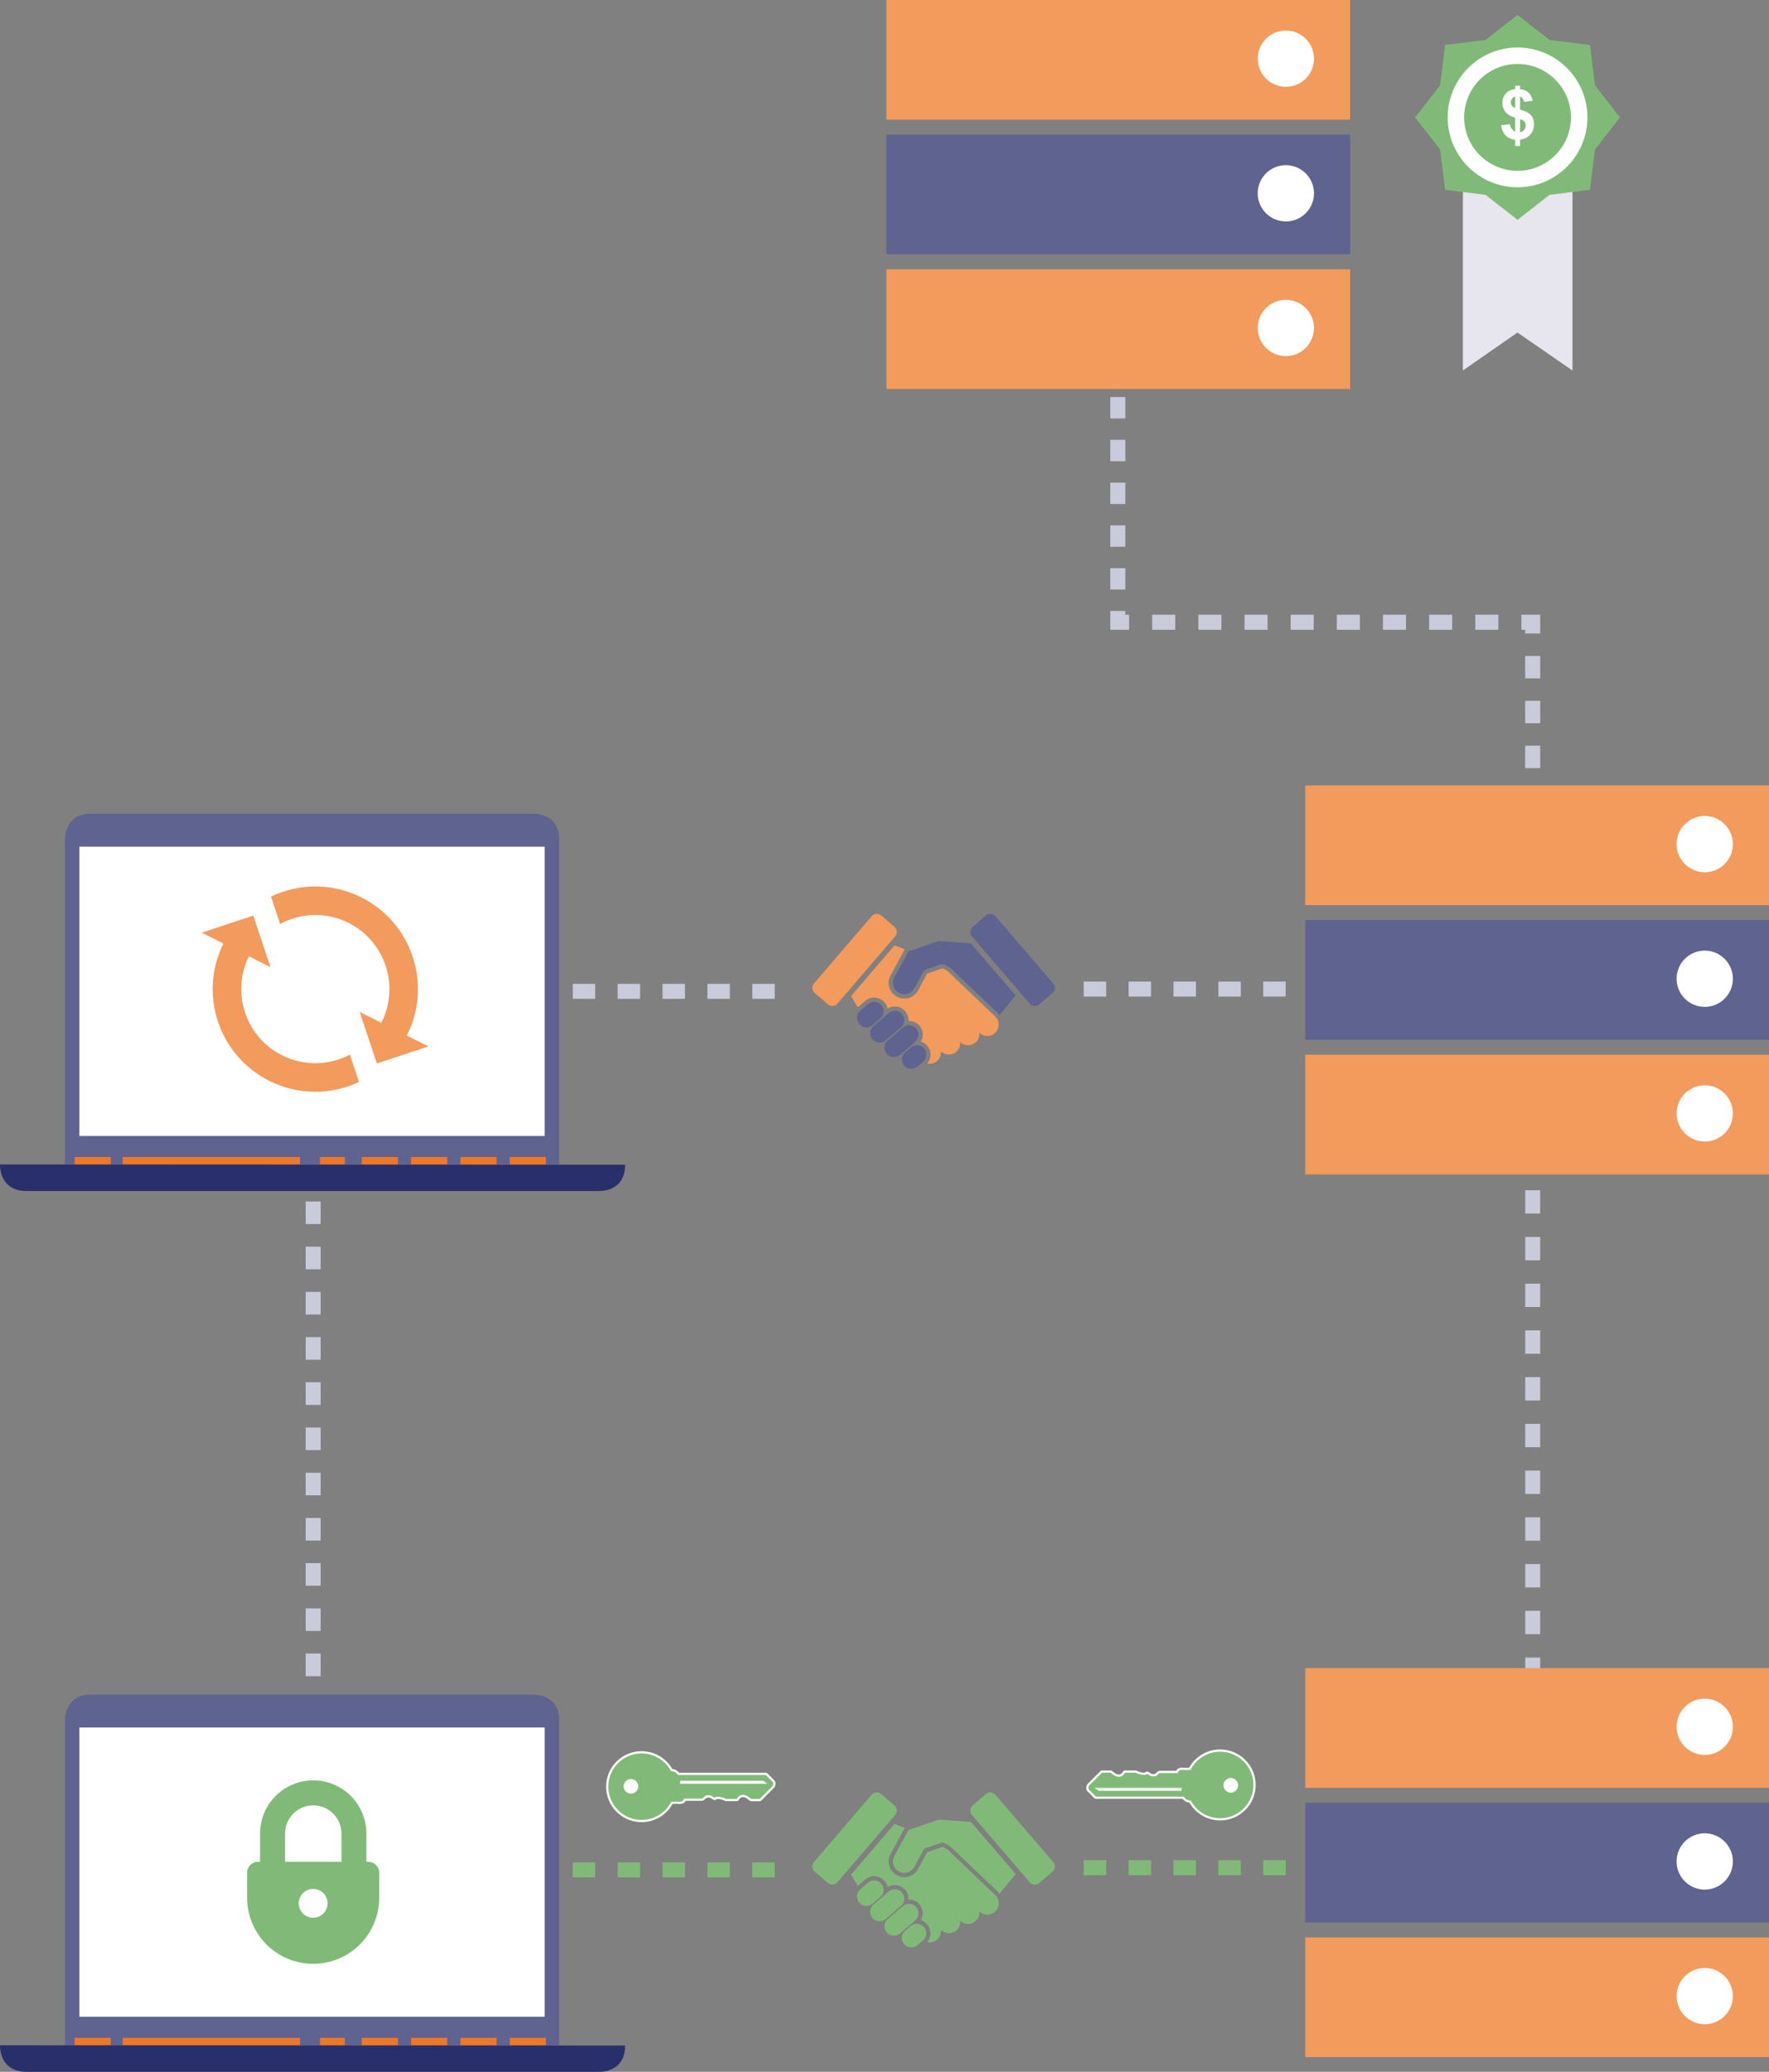 <?xml version="1.0" encoding="utf-8"?>
<!-- Generator: Adobe Illustrator 23.0.1, SVG Export Plug-In . SVG Version: 6.00 Build 0)  -->
<svg version="1.1" id="Layer_1" xmlns="http://www.w3.org/2000/svg" xmlns:xlink="http://www.w3.org/1999/xlink" x="0px" y="0px"
	 width="960px" height="1124.26px" viewBox="0 0 960 1124.26" style="enable-background:new 0 0 960 1124.26;" xml:space="preserve"
	>
<rect x="0" y="0" width="960" height="1124.26" fill="#808080" stroke="none"/>
<style type="text/css">
	.st0{fill:#C9CBDA;}
	.st1{fill:#81BA78;}
	.st2{fill:#5F6390;}
	.st3{fill:#F39A5D;}
	.st4{fill:#FFFFFF;}
	.st5{fill:#EF7826;}
	.st6{fill:#292F6B;}
	.st7{fill:#001E61;}
	.st8{fill:#E7E5ED;}
</style>
<g>
	<g>
		<g>
			<rect x="602.53" y="174.52" class="st0" width="8.17" height="6.13"/>
		</g>
		<g>
			<path class="st0" d="M610.7,319.91h-8.17v-11.6h8.17V319.91z M610.7,296.7h-8.17v-11.6h8.17V296.7z M610.7,273.49h-8.17v-11.6
				h8.17V273.49z M610.7,250.28h-8.17v-11.6h8.17V250.28z M610.7,227.07h-8.17v-11.6h8.17V227.07z M610.7,203.86h-8.17v-11.6h8.17
				V203.86z"/>
		</g>
		<g>
			<polygon class="st0" points="612.74,341.73 602.53,341.73 602.53,331.51 610.7,331.51 610.7,333.55 612.74,333.55 			"/>
		</g>
		<g>
			<path class="st0" d="M813.12,341.73H800.6v-8.17h12.52V341.73z M788.08,341.73h-12.53v-8.17h12.53V341.73z M763.03,341.73H750.5
				v-8.17h12.52V341.73z M737.98,341.73h-12.53v-8.17h12.53V341.73z M712.93,341.73h-12.52v-8.17h12.52V341.73z M687.89,341.73
				h-12.52v-8.17h12.52V341.73z M662.84,341.73h-12.52v-8.17h12.52V341.73z M637.79,341.73h-12.52v-8.17h12.52V341.73z"/>
		</g>
		<g>
			<polygon class="st0" points="835.86,343.77 827.68,343.77 827.68,341.73 825.64,341.73 825.64,333.55 835.86,333.55 			"/>
		</g>
		<g>
			<path class="st0" d="M835.86,465.51h-8.17v-12.17h8.17V465.51z M835.86,441.16h-8.17v-12.17h8.17V441.16z M835.86,416.81h-8.17
				v-12.18h8.17V416.81z M835.86,392.46h-8.17v-12.17h8.17V392.46z M835.86,368.12h-8.17v-12.17h8.17V368.12z"/>
		</g>
		<g>
			<rect x="827.68" y="477.68" class="st0" width="8.17" height="6.13"/>
		</g>
	</g>
	<g>
		<g>
			<rect x="827.71" y="627.09" class="st0" width="8.12" height="6.09"/>
		</g>
		<g>
			<path class="st0" d="M835.83,886.77h-8.12v-12.68h8.12V886.77z M835.83,861.41h-8.12v-12.68h8.12V861.41z M835.83,836.05h-8.12
				v-12.68h8.12V836.05z M835.83,810.69h-8.12v-12.68h8.12V810.69z M835.83,785.33h-8.12v-12.68h8.12V785.33z M835.83,759.97h-8.12
				v-12.68h8.12V759.97z M835.83,734.61h-8.12v-12.68h8.12V734.61z M835.83,709.25h-8.12v-12.68h8.12V709.25z M835.83,683.89h-8.12
				v-12.68h8.12V683.89z M835.83,658.54h-8.12v-12.68h8.12V658.54z"/>
		</g>
		<g>
			<rect x="827.71" y="899.45" class="st0" width="8.12" height="6.09"/>
		</g>
	</g>
	<g>
		<path class="st0" d="M714.52,540.79h-4.63v-8.12h4.63V540.79z M697.71,540.79h-12.18v-8.12h12.18V540.79z M673.36,540.79h-12.18
			v-8.12h12.18V540.79z M649,540.79h-12.18v-8.12H649V540.79z M624.65,540.79h-12.18v-8.12h12.18V540.79z M600.29,540.79h-12.18
			v-8.12h12.18V540.79z"/>
	</g>
	<g>
		<path class="st1" d="M714.52,1017.54h-4.63v-8.12h4.63V1017.54z M697.71,1017.54h-12.18v-8.12h12.18V1017.54z M673.36,1017.54
			h-12.18v-8.12h12.18V1017.54z M649,1017.54h-12.18v-8.12H649V1017.54z M624.65,1017.54h-12.18v-8.12h12.18V1017.54z
			 M600.29,1017.54h-12.18v-8.12h12.18V1017.54z"/>
	</g>
	<g>
		<g>
			<rect x="708.33" y="978.26" class="st2" width="251.67" height="64.95"/>
		</g>
		<g>
			<rect x="708.33" y="905.19" class="st3" width="251.67" height="64.95"/>
		</g>
		<g>
			<rect x="708.33" y="1051.32" class="st3" width="251.67" height="64.95"/>
		</g>
		<g>
			<circle class="st4" cx="925.12" cy="1010.1" r="15.27"/>
		</g>
		<g>
			<circle class="st4" cx="925.12" cy="937.03" r="15.27"/>
		</g>
		<g>
			<circle class="st4" cx="925.12" cy="1083.16" r="15.27"/>
		</g>
	</g>
	<g>
		<g>
			<rect x="708.33" y="499.28" class="st2" width="251.67" height="64.95"/>
		</g>
		<g>
			<rect x="708.33" y="426.21" class="st3" width="251.67" height="64.95"/>
		</g>
		<g>
			<rect x="708.33" y="572.34" class="st3" width="251.67" height="64.95"/>
		</g>
		<g>
			<circle class="st4" cx="925.12" cy="531.11" r="15.27"/>
		</g>
		<g>
			<circle class="st4" cx="925.12" cy="458.05" r="15.27"/>
		</g>
		<g>
			<circle class="st4" cx="925.12" cy="604.18" r="15.27"/>
		</g>
	</g>
	<g>
		<g>
			<rect x="481.02" y="73.06" class="st2" width="251.67" height="64.95"/>
		</g>
		<g>
			<rect x="481.02" y="0" class="st3" width="251.67" height="64.95"/>
		</g>
		<g>
			<rect x="481.02" y="146.13" class="st3" width="251.67" height="64.95"/>
		</g>
		<g>
			<circle class="st4" cx="697.8" cy="104.9" r="15.27"/>
		</g>
		<g>
			<circle class="st4" cx="697.8" cy="31.84" r="15.27"/>
		</g>
		<g>
			<circle class="st4" cx="697.8" cy="177.97" r="15.27"/>
		</g>
	</g>
	<g>
		<g>
			<rect x="165.89" y="633.44" class="st0" width="8.12" height="6.26"/>
		</g>
		<g>
			<path class="st0" d="M174.01,909.56h-8.12v-12.27h8.12V909.56z M174.01,885.03h-8.12v-12.26h8.12V885.03z M174.01,860.49h-8.12
				v-12.26h8.12V860.49z M174.01,835.96h-8.12v-12.26h8.12V835.96z M174.01,811.43h-8.12v-12.26h8.12V811.43z M174.01,786.9h-8.12
				v-12.27h8.12V786.9z M174.01,762.36h-8.12v-12.27h8.12V762.36z M174.01,737.83h-8.12v-12.26h8.12V737.83z M174.01,713.3h-8.12
				v-12.26h8.12V713.3z M174.01,688.76h-8.12V676.5h8.12V688.76z M174.01,664.23h-8.12v-12.26h8.12V664.23z"/>
		</g>
		<g>
			<rect x="165.89" y="921.82" class="st0" width="8.12" height="6.26"/>
		</g>
	</g>
	<g>
		<path class="st1" d="M420.43,1018.75h-12.18v-8.12h12.18V1018.75z M396.07,1018.75H383.9v-8.12h12.18V1018.75z M371.72,1018.75
			h-12.18v-8.12h12.18V1018.75z M347.36,1018.75h-12.18v-8.12h12.18V1018.75z M323.01,1018.75h-12.18v-8.12h12.18V1018.75z
			 M298.65,1018.75h-4.63v-8.12h4.63V1018.75z"/>
	</g>
	<g>
		<g>
			<path class="st2" d="M35.23,1109.84V933.08c0,0,0.21-13.54,13.55-13.54h241.1c0,0,13.54-0.14,13.54,13.54v176.77H35.23z"/>
		</g>
		<g>
			<rect x="40.49" y="1105.82" class="st5" width="19.62" height="4.03"/>
		</g>
		<g>
			<rect x="173.67" y="1105.82" class="st5" width="13.45" height="4.03"/>
		</g>
		<g>
			<rect x="196.31" y="1105.82" class="st5" width="19.63" height="4.03"/>
		</g>
		<g>
			<rect x="223.08" y="1105.82" class="st5" width="19.62" height="4.03"/>
		</g>
		<g>
			<rect x="249.85" y="1105.82" class="st5" width="19.62" height="4.03"/>
		</g>
		<g>
			<rect x="276.61" y="1105.82" class="st5" width="19.62" height="4.03"/>
		</g>
		<g>
			<rect x="66.55" y="1105.82" class="st5" width="96.28" height="4.03"/>
		</g>
		<g>
			<path class="st6" d="M0,1109.84c0,0-0.69,14.41,14.41,14.41h310.57c0,0,14.25,0.83,14.25-14.25L0,1109.84z"/>
		</g>
		<g>
			<rect x="43.08" y="937.41" class="st4" width="252.48" height="156.98"/>
		</g>
	</g>
	<g>
		<path class="st0" d="M420.43,542h-12.18v-8.12h12.18V542z M396.07,542H383.9v-8.12h12.18V542z M371.72,542h-12.18v-8.12h12.18V542
			z M347.36,542h-12.18v-8.12h12.18V542z M323.01,542h-12.18v-8.12h12.18V542z M298.65,542h-4.63v-8.12h4.63V542z"/>
	</g>
	<g>
		<g>
			<path class="st2" d="M35.23,631.88V455.12c0,0,0.21-13.54,13.55-13.54h241.1c0,0,13.54-0.14,13.54,13.54v176.77H35.23z"/>
		</g>
		<g>
			<rect x="40.49" y="627.86" class="st5" width="19.62" height="4.03"/>
		</g>
		<g>
			<rect x="173.67" y="627.86" class="st5" width="13.45" height="4.03"/>
		</g>
		<g>
			<rect x="196.31" y="627.86" class="st5" width="19.63" height="4.03"/>
		</g>
		<g>
			<rect x="223.08" y="627.86" class="st5" width="19.62" height="4.03"/>
		</g>
		<g>
			<rect x="249.85" y="627.86" class="st5" width="19.62" height="4.03"/>
		</g>
		<g>
			<rect x="276.61" y="627.86" class="st5" width="19.62" height="4.03"/>
		</g>
		<g>
			<rect x="66.55" y="627.86" class="st5" width="96.28" height="4.03"/>
		</g>
		<g>
			<path class="st6" d="M0,631.88c0,0-0.69,14.41,14.41,14.41h310.57c0,0,14.25,0.83,14.25-14.25L0,631.88z"/>
		</g>
		<g>
			<rect x="43.08" y="459.45" class="st4" width="252.48" height="156.98"/>
		</g>
	</g>
	<g>
		<g>
			<path class="st3" d="M189.87,572.28c-11.09,5.83-24.74,6.43-36.77,0.4c-19.75-9.9-27.81-33.98-18.03-53.76l4.22,2.12l7.5,3.76
				l-9.35-27.96l-27.97,9.26l9.86,4.94l0.27,0.14l1.62,0.81c-13.62,27.46-2.5,60.78,24.93,74.53c15.88,7.96,33.74,7.6,48.67,0.6
				l-2.04-6.1L189.87,572.28z"/>
		</g>
		<g>
			<path class="st3" d="M224.8,563.98L224.8,563.98l-4.04-2.02l0,0c0.05-0.09,0.1-0.18,0.14-0.27c13.78-27.5,2.67-60.96-24.83-74.74
				c-16.01-8.02-34.04-7.6-49.03-0.42l2.12,6.35l2.84,8.49c11.16-6.01,24.97-6.69,37.14-0.59c19.83,9.94,27.87,34.16,17.93,53.98
				c-0.04,0.09-0.1,0.17-0.14,0.26l0,0l-4.38-2.2l0,0l-7.37-3.7l9.35,27.96l27.96-9.26L224.8,563.98z"/>
		</g>
	</g>
	<g>
		<g>
			<path class="st7" d="M450.83,534.17c0.49,0,0.89,0.4,0.89,0.89c0,0.49-0.4,0.89-0.89,0.89c-0.49,0-0.89-0.4-0.89-0.89
				C449.94,534.57,450.34,534.17,450.83,534.17z M563.34,535.06c0,0.49-0.4,0.89-0.89,0.89c-0.49,0-0.89-0.4-0.89-0.89
				c0-0.49,0.4-0.89,0.89-0.89C562.94,534.17,563.34,534.57,563.34,535.06z"/>
		</g>
		<g>
			<path class="st3" d="M540.07,551.57l-24.35-23.25c-0.32-0.3-0.86-1.01-1.22-1.23l-2.56-1.55l-0.54-0.04l-8.24,2.82l-4.93,9.08
				c-1.49,2.74-4.35,4.45-7.47,4.45c-1.41,0-2.81-0.36-4.05-1.03c-4.12-2.24-5.65-7.41-3.42-11.52l7.69-14.17l-5.55-2.11
				l-23.57,27.46l3.6,6.12l4.04-3.46c1.35-1.16,3.08-1.8,4.86-1.8c2.19,0,4.25,0.95,5.67,2.61c0.83,0.96,1.38,2.1,1.63,3.3
				c1.17-0.72,2.52-1.11,3.9-1.11c2.19,0,4.25,0.95,5.67,2.61c1.26,1.47,1.89,3.34,1.78,5.27c0.09,0,0.19-0.01,0.28-0.01
				c2.19,0,4.25,0.95,5.67,2.61c1.3,1.51,1.93,3.44,1.78,5.43c-0.09,1.13-0.43,2.2-0.98,3.15c1.31,0.42,2.49,1.19,3.4,2.25
				c1.3,1.51,1.93,3.44,1.78,5.43c-0.12,1.59-0.74,3.06-1.76,4.25c0.43,0.09,0.86,0.15,1.3,0.15c1.63,0,3.25-0.64,4.46-1.91
				c1.3-1.36,1.83-3.16,1.65-4.89l0.07,0.06c1.19,1.14,2.73,1.71,4.26,1.71c1.63,0,3.25-0.64,4.46-1.91
				c1.3-1.36,1.83-3.16,1.65-4.89l0.06,0.06c1.19,1.14,2.73,1.71,4.26,1.71c1.63,0,3.25-0.64,4.46-1.91
				c1.3-1.36,1.83-3.16,1.65-4.89l0.07,0.06c1.19,1.14,2.73,1.71,4.26,1.71c1.63,0,3.25-0.64,4.46-1.91
				C542.63,557.83,542.54,553.92,540.07,551.57z"/>
		</g>
		<g>
			<g>
				<g>
					<path class="st2" d="M488.92,557.51c2.16-1.85,2.41-5.09,0.56-7.25c-1.85-2.16-5.09-2.41-7.25-0.56l-8.2,7.03
						c-2.16,1.85-2.41,5.09-0.56,7.25c1.02,1.19,2.46,1.79,3.9,1.79c1.18,0,2.37-0.41,3.34-1.24L488.92,557.51z"/>
				</g>
				<g>
					<path class="st2" d="M477.71,552.7c2.16-1.85,2.41-5.09,0.56-7.25c-1.85-2.16-5.09-2.4-7.25-0.56l-4.14,3.55
						c-2.16,1.85-2.41,5.09-0.56,7.25c1.02,1.19,2.46,1.79,3.9,1.79c1.18,0,2.37-0.41,3.34-1.24L477.71,552.7z"/>
				</g>
				<g>
					<path class="st2" d="M497.22,558.13c-1.85-2.15-5.09-2.4-7.25-0.56l-8.2,7.03c-2.16,1.85-2.41,5.09-0.56,7.25
						c1.02,1.19,2.46,1.79,3.9,1.79c1.18,0,2.37-0.41,3.34-1.24l8.2-7.03C498.82,563.53,499.07,560.28,497.22,558.13z"/>
				</g>
				<g>
					<path class="st2" d="M494.17,568.41l-2.96,2.54c-2.16,1.85-2.41,5.09-0.56,7.25c1.02,1.19,2.46,1.79,3.9,1.79
						c1.18,0,2.37-0.41,3.34-1.24l2.96-2.54c2.16-1.85,2.41-5.09,0.56-7.25C499.58,566.81,496.33,566.56,494.17,568.41z"/>
				</g>
			</g>
			<g>
				<path class="st2" d="M526.93,511.96c-0.05-0.01-0.1-0.02-0.15-0.02l-17.28-1.29l-16.49,5.64l-7.66,14.11
					c-1.63,2.99-0.52,6.74,2.48,8.36c0.93,0.51,1.94,0.75,2.94,0.75c2.19,0,4.31-1.17,5.43-3.23l5.36-9.88l9.55-3.27
					c1.9,0.17,4.22,1.68,5.62,3.01l24.35,23.25c0.49,0.47,0.91,0.99,1.27,1.54l8.82-10.76L526.93,511.96z"/>
			</g>
		</g>
		<g>
			<path class="st2" d="M571.55,533.68l-31.33-36.49c-1.32-1.54-3.65-1.72-5.19-0.39l-7.16,6.15c-1.54,1.32-1.72,3.65-0.39,5.19
				l31.33,36.49c1.32,1.54,3.65,1.72,5.19,0.39l7.16-6.15C572.7,537.54,572.87,535.22,571.55,533.68z"/>
		</g>
		<g>
			<path class="st3" d="M485.4,502.93l-7.16-6.15c-1.54-1.32-3.86-1.15-5.19,0.39l-31.33,36.49c-1.32,1.54-1.15,3.86,0.39,5.19
				l7.16,6.15c1.54,1.32,3.86,1.15,5.19-0.39l31.33-36.49C487.12,506.58,486.94,504.26,485.4,502.93z"/>
		</g>
	</g>
	<g>
		<g>
			<path class="st1" d="M199.91,1010.31h-1.08v-15.35c0-15.94-12.9-28.86-28.83-28.87c-15.95,0.01-28.87,12.93-28.87,28.87v15.35
				h-1.16c-3.24,0-5.86,2.63-5.86,5.87v13.62c-0.01,19.8,16.05,35.85,35.84,35.85c19.79,0,35.84-16.04,35.84-35.85v-13.63
				C205.79,1012.95,203.15,1010.31,199.91,1010.31z M169.93,1040.65c-4.3-0.01-7.8-3.5-7.8-7.81c0-4.33,3.5-7.83,7.8-7.83
				c4.32,0,7.83,3.5,7.83,7.82C177.76,1037.15,174.26,1040.64,169.93,1040.65z M185.29,1010.31h-30.58l-0.01-15.35
				c0.01-8.45,6.87-15.28,15.31-15.3c8.43,0.02,15.27,6.84,15.29,15.3V1010.31z"/>
		</g>
	</g>
	<g>
		<g>
			<path class="st1" d="M450.83,1010.92c0.49,0,0.89,0.4,0.89,0.89c0,0.49-0.4,0.89-0.89,0.89c-0.49,0-0.89-0.4-0.89-0.89
				C449.94,1011.32,450.34,1010.92,450.83,1010.92z M563.34,1011.81c0,0.49-0.4,0.89-0.89,0.89c-0.49,0-0.89-0.4-0.89-0.89
				c0-0.49,0.4-0.89,0.89-0.89C562.94,1010.92,563.34,1011.32,563.34,1011.81z"/>
		</g>
		<g>
			<path class="st1" d="M540.07,1028.32l-24.35-23.25c-0.32-0.3-0.86-1.01-1.22-1.23l-2.56-1.55l-0.54-0.04l-8.24,2.82l-4.93,9.08
				c-1.49,2.74-4.35,4.45-7.47,4.45c-1.41,0-2.81-0.36-4.05-1.03c-4.12-2.24-5.65-7.41-3.42-11.52l7.69-14.17l-5.55-2.11
				l-23.57,27.46l3.6,6.12l4.04-3.46c1.35-1.16,3.08-1.8,4.86-1.8c2.19,0,4.25,0.95,5.67,2.61c0.83,0.96,1.38,2.1,1.63,3.3
				c1.17-0.72,2.52-1.11,3.9-1.11c2.19,0,4.25,0.95,5.67,2.61c1.26,1.47,1.89,3.34,1.78,5.27c0.09,0,0.19-0.01,0.28-0.01
				c2.19,0,4.25,0.95,5.67,2.61c1.3,1.51,1.93,3.44,1.78,5.44c-0.09,1.13-0.43,2.2-0.98,3.15c1.31,0.42,2.49,1.19,3.4,2.25
				c1.3,1.51,1.93,3.44,1.78,5.43c-0.12,1.59-0.74,3.06-1.76,4.25c0.43,0.09,0.86,0.15,1.3,0.15c1.63,0,3.25-0.64,4.46-1.91
				c1.3-1.36,1.83-3.16,1.65-4.89l0.07,0.06c1.19,1.14,2.73,1.71,4.26,1.71c1.63,0,3.25-0.64,4.46-1.91
				c1.3-1.36,1.83-3.16,1.65-4.89l0.06,0.06c1.19,1.14,2.73,1.71,4.26,1.71c1.63,0,3.25-0.64,4.46-1.91
				c1.3-1.36,1.83-3.16,1.65-4.89l0.07,0.06c1.19,1.14,2.73,1.71,4.26,1.71c1.63,0,3.25-0.64,4.46-1.91
				C542.63,1034.58,542.54,1030.68,540.07,1028.32z"/>
		</g>
		<g>
			<g>
				<g>
					<path class="st1" d="M488.92,1034.26c2.16-1.85,2.41-5.09,0.56-7.25c-1.85-2.16-5.09-2.41-7.25-0.56l-8.2,7.03
						c-2.16,1.85-2.41,5.09-0.56,7.25c1.02,1.19,2.46,1.8,3.9,1.8c1.18,0,2.37-0.41,3.34-1.24L488.92,1034.26z"/>
				</g>
				<g>
					<path class="st1" d="M477.71,1029.45c2.16-1.85,2.41-5.09,0.56-7.25c-1.85-2.16-5.09-2.4-7.25-0.56l-4.14,3.55
						c-2.16,1.85-2.41,5.09-0.56,7.25c1.02,1.19,2.46,1.79,3.9,1.79c1.18,0,2.37-0.41,3.34-1.24L477.71,1029.45z"/>
				</g>
				<g>
					<path class="st1" d="M497.22,1034.88c-1.85-2.15-5.09-2.4-7.25-0.56l-8.2,7.03c-2.16,1.85-2.41,5.09-0.56,7.25
						c1.02,1.19,2.46,1.79,3.9,1.79c1.18,0,2.37-0.41,3.34-1.24l8.2-7.03C498.82,1040.28,499.07,1037.04,497.22,1034.88z"/>
				</g>
				<g>
					<path class="st1" d="M494.17,1045.16l-2.96,2.54c-2.16,1.85-2.41,5.09-0.56,7.25c1.02,1.19,2.46,1.79,3.9,1.79
						c1.18,0,2.37-0.41,3.34-1.24l2.96-2.54c2.16-1.85,2.41-5.09,0.56-7.25C499.58,1043.56,496.33,1043.31,494.17,1045.16z"/>
				</g>
			</g>
			<g>
				<path class="st1" d="M526.93,988.71c-0.05-0.01-0.1-0.02-0.15-0.02l-17.28-1.29l-16.49,5.64l-7.66,14.11
					c-1.63,2.99-0.52,6.74,2.48,8.36c0.93,0.51,1.94,0.75,2.94,0.75c2.19,0,4.31-1.17,5.43-3.23l5.36-9.88l9.55-3.27
					c1.9,0.17,4.22,1.68,5.62,3.01l24.35,23.25c0.49,0.47,0.91,0.99,1.27,1.54l8.82-10.76L526.93,988.71z"/>
			</g>
		</g>
		<g>
			<path class="st1" d="M571.55,1010.43l-31.33-36.49c-1.32-1.54-3.65-1.72-5.19-0.39l-7.16,6.15c-1.54,1.32-1.72,3.65-0.39,5.19
				l31.33,36.49c1.32,1.54,3.65,1.72,5.19,0.39l7.16-6.15C572.7,1014.29,572.87,1011.97,571.55,1010.43z"/>
		</g>
		<g>
			<path class="st1" d="M485.4,979.68l-7.16-6.15c-1.54-1.32-3.86-1.15-5.19,0.39l-31.33,36.49c-1.32,1.54-1.15,3.86,0.39,5.19
				l7.16,6.15c1.54,1.32,3.86,1.15,5.19-0.39l31.33-36.49C487.12,983.33,486.94,981.01,485.4,979.68z"/>
		</g>
	</g>
	<g>
		<g>
			<g>
				<path class="st1" d="M348.17,988.18c-10.29,0-18.65-8.37-18.65-18.65c0-10.29,8.37-18.65,18.65-18.65c6.78,0,13,3.66,16.3,9.57
					c2.13,0.23,3.26,1.33,3.81,2.14h47.33c0.16,0,0.31,0.06,0.42,0.17l3.88,3.88c0.16,0.26,0.85,1.93-0.39,3.17l-6.79,6.79
					c-0.11,0.11-0.26,0.17-0.42,0.17h-4.66l-2.48-1.66c-0.01,0-1.06-0.54-2.11-0.54c-0.37,0-0.69,0.07-0.97,0.2
					c-1.29,0.65-1.63,1.57-1.64,1.61c-0.09,0.24-0.31,0.4-0.56,0.4h-5.82c-0.29-0.07-2.49-1.17-4.27-1.17
					c-1.16,0-1.42,0.22-1.42,0.23c0,0.21-0.08,0.29-0.26,0.4c-0.05,0.03-0.1,0.04-0.15,0.04c-0.14,0-0.27-0.09-0.41-0.16l-2.33-1.36
					l-2.03,0.08l-1.76,1.61l-9.79,0.13c-0.35,1.11-1.38,1.74-2.9,1.74c-0.49,0-0.84-0.07-0.84-0.07l-3.25,0.01
					C361.4,984.39,355.12,988.18,348.17,988.18z"/>
			</g>
			<g>
				<path class="st4" d="M348.17,951.46c6.9,0,12.89,3.87,15.93,9.55c2.34,0.15,3.41,1.4,3.85,2.17h47.66l3.88,3.88
					c0,0,0.58,1.36-0.39,2.33c-0.97,0.97-6.79,6.79-6.79,6.79h-4.66l-2.13-1.55c0,0-1.2-0.66-2.46-0.66c-0.42,0-0.84,0.07-1.23,0.27
					c-1.55,0.78-1.94,1.94-1.94,1.94h-5.82c0,0-2.33-1.16-4.27-1.16c-1.94,0-1.94,0.58-1.94,0.58l-2.33-1.36h-2.33l-2.13,1.75h-9.9
					c-0.17,1.49-1.54,1.73-2.41,1.73c-0.43,0-0.74-0.06-0.74-0.06h-3.72c-2.98,5.89-9.08,9.92-16.12,9.92
					c-9.97,0-18.06-8.09-18.06-18.06C330.1,959.55,338.19,951.46,348.17,951.46 M348.17,950.27c-10.62,0-19.25,8.64-19.25,19.25
					c0,10.62,8.64,19.25,19.25,19.25c7.05,0,13.44-3.78,16.84-9.92h2.91c0.16,0.02,0.46,0.06,0.83,0.06c1.6,0,2.76-0.63,3.3-1.73
					h9.02c0.27,0,0.54-0.1,0.75-0.27l1.81-1.48h1.58l2.05,1.2c0.19,0.11,0.39,0.16,0.6,0.16c0.2,0,0.41-0.05,0.59-0.16
					c0.15-0.09,0.28-0.2,0.37-0.34c0.15-0.04,0.44-0.09,0.97-0.09c1.35,0,3.16,0.75,3.74,1.04c0.16,0.08,0.35,0.13,0.53,0.13h5.82
					c0.51,0,0.97-0.33,1.13-0.81c0,0,0.29-0.73,1.34-1.25c0.19-0.09,0.42-0.14,0.7-0.14c0.78,0,1.64,0.38,1.89,0.51l2,1.47
					c0.2,0.15,0.45,0.23,0.7,0.23h4.66c0.32,0,0.62-0.13,0.84-0.35l6.79-6.79c1.22-1.22,0.98-2.86,0.64-3.64
					c-0.06-0.14-0.15-0.27-0.25-0.37l-3.88-3.88c-0.22-0.22-0.53-0.35-0.84-0.35h-47.03c-0.64-0.83-1.79-1.81-3.74-2.1
					C361.39,953.94,355.07,950.27,348.17,950.27L348.17,950.27z M389.05,975.64L389.05,975.64L389.05,975.64L389.05,975.64z"/>
			</g>
		</g>
		<g>
			<polygon class="st4" points="369.2,966.35 414.06,966.35 416.44,967.94 369,967.94 			"/>
		</g>
		<g>
			<circle class="st4" cx="342.41" cy="969.33" r="3.97"/>
		</g>
	</g>
	<g>
		<g>
			<g>
				<path class="st1" d="M662.16,987.25c-6.78,0-13-3.66-16.3-9.58c-2.13-0.23-3.25-1.33-3.81-2.14h-47.33
					c-0.16,0-0.31-0.06-0.42-0.17l-3.88-3.88c-0.16-0.26-0.86-1.93,0.39-3.17l6.79-6.79c0.11-0.11,0.26-0.17,0.42-0.17h4.66
					l2.48,1.66c0.01,0,1.06,0.54,2.11,0.54c0.37,0,0.69-0.07,0.97-0.2c1.28-0.65,1.63-1.57,1.64-1.61c0.08-0.24,0.31-0.4,0.56-0.4
					h5.82c0.29,0.07,2.49,1.17,4.27,1.17c1.16,0,1.42-0.22,1.42-0.22c0-0.22,0.08-0.29,0.26-0.4c0.05-0.03,0.1-0.04,0.15-0.04
					c0.13,0,0.27,0.09,0.41,0.16l2.33,1.36l2.03-0.08l1.76-1.61l9.79-0.13c0.35-1.11,1.38-1.73,2.89-1.73
					c0.49,0,0.85,0.07,0.85,0.07l3.25-0.01c3.25-6.13,9.53-9.93,16.49-9.93c10.29,0,18.65,8.37,18.65,18.65
					C680.82,978.88,672.45,987.25,662.16,987.25z"/>
			</g>
			<g>
				<path class="st4" d="M662.16,950.53c9.97,0,18.06,8.09,18.06,18.06c0,9.97-8.09,18.06-18.06,18.06c-6.9,0-12.89-3.87-15.93-9.55
					c-2.34-0.15-3.41-1.4-3.85-2.17h-47.66l-3.88-3.88c0,0-0.58-1.36,0.39-2.33c0.97-0.97,6.79-6.79,6.79-6.79h4.66l2.13,1.55
					c0,0,1.2,0.66,2.46,0.66c0.42,0,0.84-0.07,1.23-0.27c1.55-0.78,1.94-1.94,1.94-1.94h5.82c0,0,2.33,1.16,4.27,1.16
					c1.94,0,1.94-0.58,1.94-0.58l2.33,1.36h2.33l2.13-1.75h9.9c0.17-1.49,1.54-1.73,2.41-1.73c0.43,0,0.74,0.06,0.74,0.06h3.72
					C649.02,954.57,655.12,950.53,662.16,950.53 M662.16,949.34c-7.05,0-13.44,3.78-16.84,9.92h-2.91
					c-0.16-0.02-0.46-0.06-0.83-0.06c-1.6,0-2.76,0.63-3.3,1.73h-9.02c-0.28,0-0.54,0.1-0.75,0.27l-1.81,1.48h-1.58l-2.05-1.2
					c-0.19-0.11-0.39-0.16-0.6-0.16c-0.2,0-0.41,0.05-0.59,0.16c-0.15,0.09-0.28,0.2-0.37,0.34c-0.15,0.04-0.44,0.09-0.97,0.09
					c-1.36,0-3.16-0.75-3.74-1.04c-0.17-0.08-0.35-0.13-0.53-0.13h-5.82c-0.51,0-0.97,0.33-1.13,0.81c0,0-0.29,0.73-1.34,1.25
					c-0.19,0.09-0.42,0.14-0.7,0.14c-0.77,0-1.62-0.37-1.89-0.51l-2-1.47c-0.2-0.15-0.45-0.23-0.7-0.23h-4.66
					c-0.32,0-0.62,0.13-0.84,0.35l-6.79,6.79c-1.22,1.22-0.98,2.86-0.64,3.64c0.06,0.14,0.15,0.27,0.25,0.37l3.88,3.88
					c0.22,0.22,0.53,0.35,0.84,0.35h47.03c0.64,0.83,1.79,1.81,3.74,2.1c3.44,5.95,9.77,9.62,16.67,9.62
					c10.62,0,19.25-8.64,19.25-19.25C681.41,957.98,672.78,949.34,662.16,949.34L662.16,949.34z"/>
			</g>
		</g>
		<g>
			<polygon class="st4" points="641.12,971.77 596.27,971.77 593.89,970.18 641.32,970.18 			"/>
		</g>
		<g>
			<circle class="st4" cx="667.92" cy="968.79" r="3.97"/>
		</g>
	</g>
	<g>
		<g>
			<polygon class="st8" points="853.36,201.06 823.48,180.44 793.88,201.06 793.88,31.47 853.36,31.47 			"/>
		</g>
		<g>
			<polygon class="st1" points="862.84,24.4 865.55,46.29 879.11,63.7 865.55,81.1 862.84,103 840.94,105.71 823.54,119.28 
				806.13,105.71 784.24,103 781.52,81.1 767.96,63.7 781.52,46.29 784.24,24.4 806.13,21.69 823.54,8.12 840.94,21.69 			"/>
		</g>
		<g>
			<g>
				<path class="st4" d="M823.54,101.62c-20.91,0-37.92-17.01-37.92-37.92c0-20.91,17.01-37.92,37.92-37.92
					c20.91,0,37.92,17.01,37.92,37.92C861.46,84.61,844.44,101.62,823.54,101.62z M823.54,34.7c-15.99,0-29,13.01-29,29
					c0,15.99,13.01,29,29,29s29-13.01,29-29C852.53,47.71,839.52,34.7,823.54,34.7z"/>
			</g>
		</g>
	</g>
	<g>
		<g>
			<path class="st4" d="M822.26,71.5v-7.65c-2.39-0.68-4.14-1.71-5.25-3.1c-1.12-1.38-1.67-3.06-1.67-5.03c0-2,0.63-3.67,1.89-5.03
				c1.26-1.36,2.94-2.14,5.03-2.35v-1.81h2.65v1.81c1.94,0.23,3.48,0.89,4.62,1.98s1.87,2.55,2.19,4.37l-4.62,0.6
				c-0.28-1.44-1.01-2.41-2.19-2.92v7.14c2.92,0.79,4.91,1.82,5.97,3.08c1.06,1.26,1.59,2.87,1.59,4.85c0,2.2-0.67,4.06-2,5.57
				c-1.33,1.51-3.19,2.43-5.56,2.78v3.41h-2.65v-3.32c-2.11-0.26-3.82-1.04-5.13-2.36s-2.15-3.17-2.52-5.57l4.77-0.51
				c0.19,0.97,0.56,1.81,1.1,2.52C821,70.67,821.6,71.18,822.26,71.5z M822.26,52.33c-0.72,0.24-1.29,0.66-1.72,1.24
				s-0.64,1.23-0.64,1.94c0,0.65,0.19,1.25,0.58,1.8c0.39,0.55,0.98,1,1.77,1.34V52.33z M824.91,71.76
				c0.91-0.17,1.66-0.59,2.23-1.27c0.57-0.68,0.86-1.47,0.86-2.38c0-0.82-0.24-1.52-0.72-2.11c-0.48-0.59-1.27-1.04-2.37-1.36V71.76
				z"/>
		</g>
	</g>
</g>
</svg>
